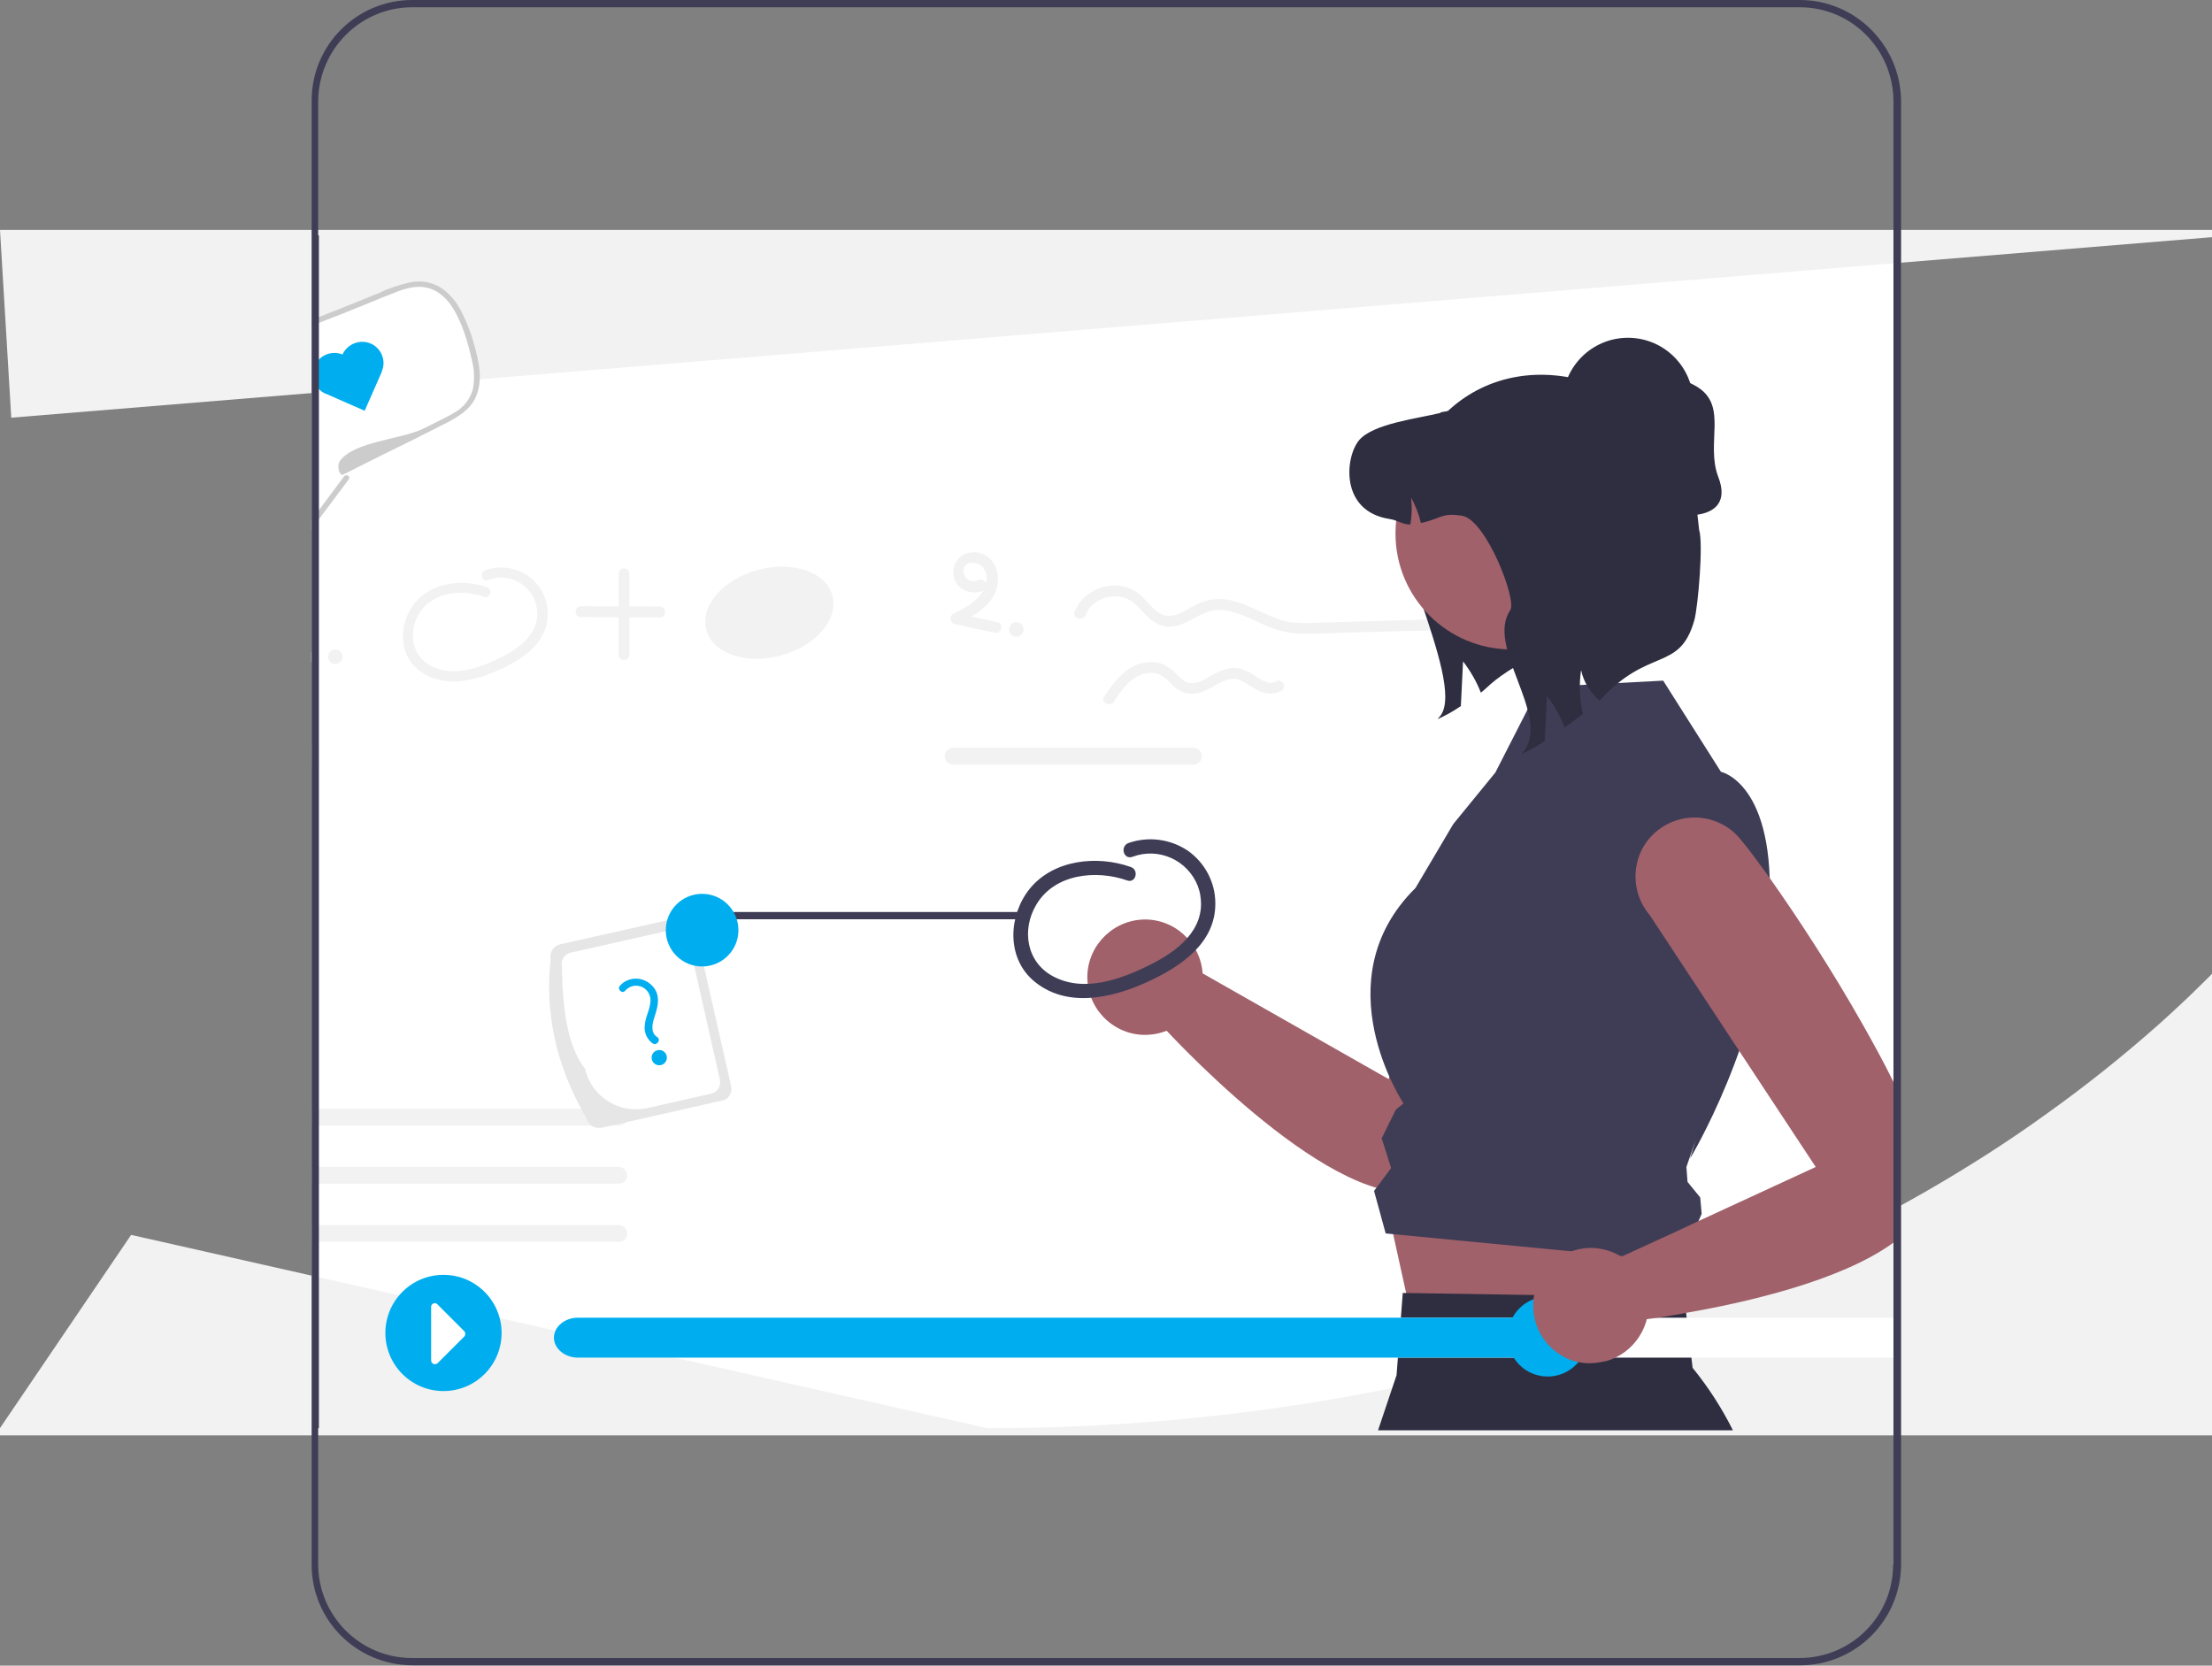 <svg xmlns="http://www.w3.org/2000/svg" xmlns:xlink="http://www.w3.org/1999/xlink" id="Layer_1" x="0px" y="0px" viewBox="0 0 609 458.6" style="enable-background:new 0 0 609 458.6;" xml:space="preserve"><rect x="0" y="0" width="609" height="458.6" fill="#808080" stroke="none"/><style type="text/css">	.st0{fill:#FFFFFF;}	.st1{fill:#F2F2F2;}	.st2{fill:#E6E6E6;}	.st3{fill:#00AEEF;}	.st4{fill:#A0616A;}	.st5{fill:#2F2E41;}	.st6{fill:#3F3D56;}	.st7{fill:#CCCCCC;}</style><path class="st0" d="M523.2,340.6v53.6H85.8V64.3h437.5V340.6z"></path><path class="st1" d="M85.8,393.8v1h437.5v-1H85.8z M85.8,63.8v1h437.5v-1H85.8z"></path><path class="st1" d="M466.6,358.3c0.1,0,0.2-0.1,0.4-0.1c0.5-0.2,1-0.3,1.6-0.5h0c0-0.1,0-0.1,0-0.2 C467.9,357.8,467.2,358,466.6,358.3z M460.2,362.8C460.3,362.8,460.3,362.8,460.2,362.8c0.2-0.3,0.4-0.5,0.5-0.7 c1.3-1.5,3-2.7,4.8-3.5c0.1-0.1,0.3-0.1,0.4-0.2c0.2-0.1,0.3-0.1,0.5-0.2c0,0,0.1,0,0.1,0c-4.1,1.6-8.2,3.1-12.4,4.6L460.2,362.8z  M0,63.3L3.1,115L609,65.3v-2H0z M609,340.6v54.6H0v-2L36.1,340l235.6,53.2c48.8,0.1,97.4-6.2,144.6-18.7c0.9-0.2,1.9-0.5,2.8-0.8 c4.1-1.1,8.1-2.3,12.1-3.5h0c7.8-2.3,15.5-4.8,23-7.5c4.1-1.5,8.2-3,12.3-4.5c0,0,0.1,0,0.1,0c0.7-0.2,1.3-0.5,2-0.8l2.5-1h0 c8.8-3.5,17.3-7.2,25.7-11.1c0.6-0.3,1.2-0.6,1.8-0.8c4.9-2.3,9.6-4.7,14.4-7.1c5.9-3,11.7-6.2,17.3-9.4 c11.6-6.7,22.6-13.7,33.1-21.3c10.8-7.7,21.2-16,31.1-24.8c4-3.6,7.9-7.2,11.7-11c0.9-0.9,1.9-1.8,2.8-2.8L609,340.6L609,340.6z"></path><path class="st1" d="M170.3,337.3H85.8v4.6h84.6c1.3,0,2.3-1,2.3-2.3C172.6,338.3,171.6,337.3,170.3,337.3z"></path><path class="st1" d="M170.3,321.3H85.8v4.6h84.6c1.3,0,2.3-1,2.3-2.3C172.6,322.3,171.6,321.3,170.3,321.3z"></path><path class="st1" d="M171,305.4c-0.1,0-0.2-0.1-0.3-0.1c-0.1,0-0.2,0-0.4,0H85.8v4.6h84.6c0.5,0,1.1-0.2,1.5-0.5 c1-0.8,1.1-2.3,0.3-3.2C171.8,305.8,171.4,305.5,171,305.4L171,305.4z"></path><path class="st2" d="M201.3,299.1l-7.5-33.1l-2.4-10.8c-0.4-1.9-2.3-3-4.1-2.6l-3.7,0.8l-29.4,6.6c-1.8,0.4-3,2.3-2.6,4.1 c0,0,0,0,0,0c-1.6,14.7,1.5,28.3,8.3,41c0.5,1,1,1.9,1.6,2.8c0.1,0.7,0.5,1.3,1,1.7c0.8,0.8,2,1.1,3.1,0.9l3.9-0.9l2.4-0.5l26.9-6.1 C200.5,302.8,201.7,301,201.3,299.1z"></path><path class="st0" d="M198.2,297.3l-7.1-31.5l-1.7-7.5c-0.4-1.7-2.1-2.8-3.8-2.4l-2.3,0.5l-26.2,5.9c-1.7,0.4-2.8,2.1-2.4,3.8 c0.2,11.5,1.4,21.8,6.4,28.2c1.1,5,4.9,9,9.8,10.5c0.1,0,0.1,0,0.2,0.1c0,0,0.1,0,0.1,0c2.3,0.6,4.7,0.7,7,0.2l17.6-4 C197.5,300.8,198.6,299,198.2,297.3z"></path><path class="st3" d="M172.1,272.8c1.2-1.4,3.1-1.8,4.8-1c1.7,0.9,2.5,2.7,2.1,4.6c-0.3,2.1-1.4,3.9-1.5,6.1 c-0.2,1.9,0.7,3.7,2.2,4.8c1.2,0.7,2.4-1.1,1.2-1.8c-1.9-1.2-1.3-3.8-0.7-5.5c0.7-2.2,1.4-4.5,0.6-6.7c-1.3-3.1-4.9-4.7-8-3.4 c-0.8,0.3-1.5,0.8-2.1,1.5C169.8,272.2,171.2,273.8,172.1,272.8z"></path><circle class="st3" cx="181.5" cy="291.2" r="2.1"></circle><path class="st4" d="M436.7,209.8c-7.5-4.9-17.6-2.8-22.5,4.7c-1,1.5-1.7,3.1-2.1,4.9l-29.8,77.7L331.1,268 c-0.6-8.7-8.2-15.4-16.9-14.8c-8.7,0.6-15.4,8.2-14.8,16.9s8.2,15.4,16.9,14.8c1.7-0.1,3.3-0.5,4.9-1.1 c10.8,11.5,57.6,58.7,76.9,40.3c16.3-15.5,39.8-75.6,45.4-96.4C445.4,220.9,442.7,213.7,436.7,209.8z"></path><polygon class="st4" points="380.8,327.3 390.2,369.9 459,376.1 465.3,339.1 "></polygon><path class="st5" d="M477.1,393.8h-97.7l5.1-15.2l1.7-22.6l1,0l75.1,1.2l1.4,0l2.3,19.4C470.3,381.9,474,387.6,477.1,393.8z"></path><path class="st6" d="M423.7,189.2l34.2-1.8l15.9,25.1c0,0,15.3,3.1,13.3,38.4s-21.8,68.1-21.8,68.1l1.5-5l-2.5,7.3l0.3,4.1l3.5,4.3 l0.4,4.5l-3.1,7.1l4.2,6.8l-88.1-8.5l-3.2-11.7l4.7-6.3l-2.6-8.2l3.9-7.9l2.1-1.7c0,0-22.5-33.8,3.3-59.3l10.4-17.6l11.6-14.2 L423.7,189.2z"></path><path class="st6" d="M311.3,238.7c-9.3-3.3-21.3-2-27.8,6c-5.8,7.2-6.5,18.7,0.9,25.2c9,7.8,21.5,5,31.4,0.5 c9-4.1,18.9-10.6,18.8-21.7c0-5.8-2.9-11.2-7.6-14.5c-4.8-3.2-10.8-4-16.3-2.1c-2.4,0.9-1.4,4.7,1.1,3.8c7.2-2.7,15.2,0.9,18,8.1 c0.3,0.9,0.6,1.8,0.7,2.8c1.4,9.2-6.5,15.2-13.8,18.8c-8,4-18.2,7.8-26.8,3.2c-7.3-3.9-8.7-12.8-4.6-19.7c5-8.5,16.4-9.7,25-6.7 C312.7,243.3,313.7,239.5,311.3,238.7L311.3,238.7z"></path><path class="st1" d="M134.1,161.7c-6.7-2.4-15.3-1.4-19.9,4.3c-4.2,5.2-4.7,13.5,0.6,18.1c6.5,5.6,15.4,3.6,22.5,0.4 c6.5-2.9,13.6-7.6,13.5-15.6c0-4.2-2.1-8-5.5-10.4c-3.4-2.3-7.8-2.9-11.7-1.5c-1.7,0.6-1,3.4,0.8,2.7c5.2-2,10.9,0.6,12.9,5.8 c0.2,0.6,0.4,1.3,0.5,2c1,6.6-4.6,10.9-9.9,13.5c-5.8,2.9-13.1,5.6-19.3,2.3c-5.3-2.8-6.2-9.2-3.3-14.2c3.6-6.1,11.8-7,17.9-4.8 C135,165,135.8,162.3,134.1,161.7L134.1,161.7z"></path><ellipse transform="matrix(0.965 -0.263 0.263 0.965 -36.878 61.484)" class="st1" cx="211.7" cy="168.8" rx="18" ry="12.2"></ellipse><path class="st1" d="M170.3,157.9l0,22.4c0,0.8,0.7,1.5,1.6,1.4c0.8,0,1.4-0.7,1.4-1.4l0-22.4c0-0.8-0.7-1.5-1.6-1.4 C171,156.5,170.4,157.1,170.3,157.9z"></path><path class="st1" d="M159.9,169.9l21.8,0.1c0.8,0,1.5-0.7,1.4-1.6c0-0.8-0.7-1.4-1.4-1.4l-21.8-0.1c-0.8,0-1.5,0.7-1.4,1.6 C158.5,169.3,159.1,169.9,159.9,169.9z"></path><path class="st1" d="M86.9,180.9c0.1,0.7-0.5,1.3-1.2,1.4v-2.9C86.5,179.5,87,180.1,86.9,180.9z"></path><circle class="st1" cx="92.3" cy="180.8" r="2"></circle><path class="st0" d="M159.1,362.8c-3.6,0-6.6,2.5-6.6,5.5s3,5.5,6.6,5.5h364.1v-11H159.1z"></path><path class="st3" d="M436.1,362.8v11h-277c-3.6,0-6.6-2.5-6.6-5.5s3-5.5,6.6-5.5H436.1z"></path><circle class="st3" cx="426.1" cy="368" r="11"></circle><path class="st0" d="M146.6,205.7H85.8v4.6h60.8c1.3,0,2.3-1,2.3-2.3C148.8,206.7,147.8,205.7,146.6,205.7z"></path><path class="st1" d="M298.9,169.3c2-5.1,9.3-6.8,13.4-3.2c2.4,2.1,4.2,5,7.4,6.1c3.5,1.1,6.7-0.7,9.7-2.3c1.5-0.9,3.2-1.6,5-1.9 c1.6-0.2,3.2,0,4.7,0.4c3.4,0.9,6.5,2.6,9.8,4c3.5,1.5,7.2,2.2,11,2.1c4.5-0.1,9-0.2,13.5-0.4c5-0.1,10.1-0.3,15.1-0.4 c5,0,9.9-0.5,14.8-1.3c1.9-0.4,1.1-3.3-0.8-2.9c-4.5,0.7-9,1.1-13.6,1.2c-4.6,0.1-9.2,0.3-13.9,0.4c-4.7,0.1-9.4,0.3-14.1,0.4 c-2.1,0.1-4.2,0-6.3-0.3c-1.8-0.4-3.5-1-5.1-1.7c-3.3-1.4-6.6-3.2-10.1-4.1c-3.4-0.9-7-0.5-10.1,1.1c-2.9,1.4-6.4,4.3-9.7,2.5 c-2.9-1.5-4.4-4.7-7.3-6.4c-5.9-3.4-14.1-0.3-16.5,5.9C295.3,170.3,298.2,171.1,298.9,169.3L298.9,169.3z"></path><path class="st1" d="M306.6,193.3c2.1-3.2,4.5-6.8,8.4-7.8c1.7-0.5,3.6-0.3,5.1,0.7c1.4,0.9,2.4,2.3,3.7,3.3 c2.8,2.1,5.9,1.8,8.8,0.3c2.5-1.2,5.4-3.7,8.4-2.7c2.1,0.7,3.7,2.4,5.8,3.2c1.9,0.9,4.1,0.9,6-0.1c0.7-0.4,0.9-1.4,0.5-2.1 c-0.4-0.7-1.3-0.9-2-0.5c-1.7,1-3.7-0.2-5.2-1.1c-1.5-1.2-3.3-2.1-5.2-2.5c-3.3-0.6-6.2,1.4-9,2.9c-1.2,0.8-2.7,1.2-4.2,1.2 c-1.6-0.2-2.8-1.6-4-2.7c-1.2-1.3-2.7-2.2-4.3-2.8c-1.9-0.5-3.9-0.4-5.8,0.2c-4.4,1.5-7.1,5.3-9.6,9 C302.9,193.3,305.5,194.8,306.6,193.3L306.6,193.3z"></path><path class="st1" d="M269.3,159.7c-1.3,0.7-3,0.2-3.7-1.1c-0.4-0.7-0.4-1.5-0.2-2.2c0.9-2.2,4-1.7,5.3-0.1c1.7,2.2,0.9,5.3-0.6,7.3 c-1.9,2.5-4.9,4-7.7,5.4c-0.7,0.4-0.9,1.4-0.5,2.1c0.2,0.3,0.5,0.6,0.9,0.7l11,2.4c1.9,0.4,2.7-2.5,0.8-2.9l-11-2.4l0.4,2.7 c3.1-1.6,6.3-3.2,8.5-6c2.1-2.5,2.8-5.9,1.8-9c-1-3-3.9-4.9-7-4.5c-3,0.3-5.2,3.1-4.8,6.1c0,0.2,0,0.3,0.1,0.5 c0.7,3.8,5.1,5.4,8.4,3.8C272.6,161.5,271,158.9,269.3,159.7L269.3,159.7z"></path><circle class="st1" cx="279.8" cy="173.3" r="2"></circle><path class="st1" d="M328.6,205.9h-66.2c-1.3,0-2.3,1-2.3,2.3s1,2.3,2.3,2.3h66.2c1.3,0,2.3-1,2.3-2.3S329.8,205.9,328.6,205.9z"></path><path class="st6" d="M280.4,253.1h-81.4c-0.6,0-1-0.4-1-1s0.4-1,1-1h81.4c0.6,0,1,0.4,1,1S280.9,253.1,280.4,253.1z"></path><circle class="st3" cx="193.3" cy="256.1" r="10"></circle><path class="st0" d="M129.4,110.7c-1.8,2.6-4.7,4.1-7.5,5.5c-9.3,4.6-18.5,9.2-27.8,13.8l0.5,0.6l0.4,0.4l0.5,0.6 c-2.6,3.4-5.1,6.8-7.6,10.2c-0.7,0.9-1.3,1.8-2,2.7V88.7c0.7-0.3,1.3-0.5,2-0.8c6.4-2.6,12.7-5.1,19.1-7.7c3.3-1.3,6.8-2.7,10.3-2.1 c7,1.2,10.3,9.2,12.4,16.1C131.2,99.7,132.6,106,129.4,110.7z"></path><path class="st7" d="M96,132c-2.8,3.7-5.5,7.4-8.3,11.1c-0.7,0.9-1.3,1.8-2,2.7v-2.5c0.7-0.9,1.3-1.8,2-2.7c2.3-3.1,4.7-6.3,7-9.4 c0-0.1,0.1-0.1,0.1-0.1C95.5,130.4,96.6,131.2,96,132z"></path><path class="st7" d="M130.6,110.1c-1.5,2.8-4.3,4.5-7,6c-3.1,1.6-6.4,3.2-9.5,4.8c-6.5,3.2-13,6.4-19.5,9.7c-0.1,0-0.1,0.1-0.2,0.1 c-0.9,0.4-1.8-2.4-0.8-3.8c3.9-5.4,16.9-5.9,23-8.9c1.5-0.8,3.1-1.5,4.6-2.3c1.4-0.7,2.8-1.4,4.1-2.2c2.4-1.4,4.2-3.7,4.9-6.4 c0.5-2.5,0.4-5.1-0.2-7.6c-0.6-2.7-1.3-5.4-2.2-8c-1.8-5-4.6-11-10.3-12.3c-2.7-0.6-5.4,0.1-7.9,1c-2.9,1.1-5.8,2.3-8.7,3.5 c-4.4,1.8-8.7,3.5-13.1,5.2c-0.7,0.3-1.3,0.5-2,0.8v-1.6c0.7-0.3,1.3-0.5,2-0.8c5.6-2.2,11.1-4.4,16.7-6.7c2.7-1.3,5.6-2.2,8.5-2.9 c2.8-0.5,5.7-0.1,8.2,1.4c2.5,1.6,4.4,3.9,5.8,6.6c1.4,2.8,2.6,5.7,3.4,8.7C131.8,99.2,133.3,105.2,130.6,110.1z"></path><path class="st3" d="M94.3,97.6L94.3,97.6C94.3,97.6,94.3,97.7,94.3,97.6c-3-1.2-6.4,0.2-7.6,3.1l0,0c-1.3,2.9,0,6.4,2.9,7.7l0,0 l0.1,0l0,0l10.7,4.7l4.7-10.7l0,0c0,0,0,0,0-0.1l0,0c1.3-3-0.1-6.4-3-7.7l0,0l0,0C99.1,93.3,95.6,94.7,94.3,97.6 C94.3,97.6,94.3,97.6,94.3,97.6z"></path><path class="st4" d="M523.2,301.8c-0.6-1.4-1.3-2.7-2-4.1c-2.5-5.1-5.4-10.4-8.4-15.7c-8.3-14.7-18-29.6-25.6-40.3v0 c-3.1-4.3-5.8-8-8-10.6c-5.7-7-15.9-8-22.9-2.4s-8,15.9-2.4,22.9c0.1,0.1,0.1,0.1,0.2,0.2l24.7,37.5l11.6,17.6l9.5,14.4l-32.5,15 l-5.3,2.5l-15.7,7.2l-0.1,0c0,0-0.1,0-0.1-0.1c-0.8-0.5-1.6-0.9-2.4-1.2c-2.1-0.8-4.3-1.2-6.5-1.1c-1.6,0.1-3.3,0.4-4.8,1 c-5.3,1.9-9.1,6.5-10.1,12c-0.1,0.3-0.1,0.7-0.2,1c0,0,0,0.1,0,0.2h0c-0.7,6.6,2.7,12.9,8.6,15.9c0.2,0.1,0.4,0.2,0.6,0.3 c1,0.5,2,0.8,3.1,1c1.3,0.3,2.7,0.4,4.1,0.3c1.3-0.1,2.5-0.3,3.8-0.6h0c0.7-0.2,1.4-0.5,2.1-0.8c4.4-2,7.7-6,8.9-10.7 c0.6-0.1,1.4-0.2,2.2-0.3c1.6-0.2,3.5-0.5,5.7-0.9c0.9-0.1,1.8-0.3,2.7-0.5c16.3-2.8,42.8-8.8,57.2-19.3c0.7-0.5,1.4-1,2-1.6 L523.2,301.8z"></path><path class="st6" d="M495.5,0h-382C98.2,0,85.8,12.4,85.8,27.7v403.1c0,15.3,12.4,27.7,27.8,27.7h382c15.3,0,27.7-12.4,27.8-27.7 V27.7C523.2,12.4,510.8,0,495.5,0z M521.2,430.8c0,14.2-11.5,25.7-25.8,25.7h-382c-14.2,0-25.7-11.5-25.8-25.7V27.7 C87.8,13.5,99.3,2,113.5,2h382c14.2,0,25.7,11.5,25.8,25.8V430.8z M85.8,64.8v328.4h2V64.8L85.8,64.8z"></path><circle class="st3" cx="122.1" cy="367" r="16"></circle><path class="st0" d="M119.7,375.6c-0.1,0-0.3,0-0.4-0.1c-0.4-0.2-0.6-0.5-0.6-1v-14.7c0-0.6,0.5-1,1-1c0.3,0,0.5,0.1,0.7,0.3 l7.4,7.4c0.4,0.4,0.4,1.1,0,1.5l-7.4,7.4C120.2,375.5,120,375.6,119.7,375.6z"></path><circle class="st5" cx="448.2" cy="111" r="18"></circle><path class="st5" d="M448.3,137.1c-8.6-5-11-16.4-5.7-24.8c5.3-8.4,16.4-11,24.8-5.7l0,0c8.4,5.3,2.1,15.5,5.7,24.8 C478.2,144.6,459.9,143.9,448.3,137.1z"></path><path class="st5" d="M406.6,131.6c-0.6,1.5-19.9,1.3-20.8,2.6c-6.8,10,17.7,52.7,10.9,62.7l-0.9,1.1c2.2-1,4.4-2.2,6.4-3.6 c0.2-4.1,0.4-8.2,0.6-12.3c2,2.6,3.7,5.5,4.9,8.6c1.6-1.1,2.9-3.2,9.7-7.3c2.8-3,5.9-5.6,9.4-7.8L406.6,131.6z"></path><circle class="st4" cx="416.1" cy="146.9" r="31.9"></circle><path class="st5" d="M440.4,192.9c-2.6-2.2-4.4-5.1-5.1-8.4c-0.6,4-0.4,8.1,0.5,12.1c-1.7,1.3-3.4,2.5-5,3.7c-1.2-3.1-2.8-6-4.9-8.6 c-0.2,4.1-0.4,8.2-0.6,12.3c-2,1.4-4.2,2.6-6.4,3.6l0.9-1.1c6.8-10-10.8-28.5-4-38.5c1.9-2.8-6.7-25-13.3-26 c-5.8-0.9-5.6,0.8-11.3,2c-0.6-2.5-1.5-4.8-2.7-7c0.3,2.5,0.2,5-0.2,7.4c-2,0.1-3.6-1.2-5.7-1.5c-13.7-2.1-12.3-16.9-8.5-21.6 c3.8-4.7,16.5-6.1,22.4-7.6c0.5-0.5,1.7-0.2,2.3-0.7c11.2-10.3,26.2-12,39.7-7.4c14.4,4.8,23.4,14.2,28,28.7l1.3,11.6 c1.2,3.7-0.3,21-1.3,24.8C462.4,185.2,454,177.9,440.4,192.9z"></path></svg>